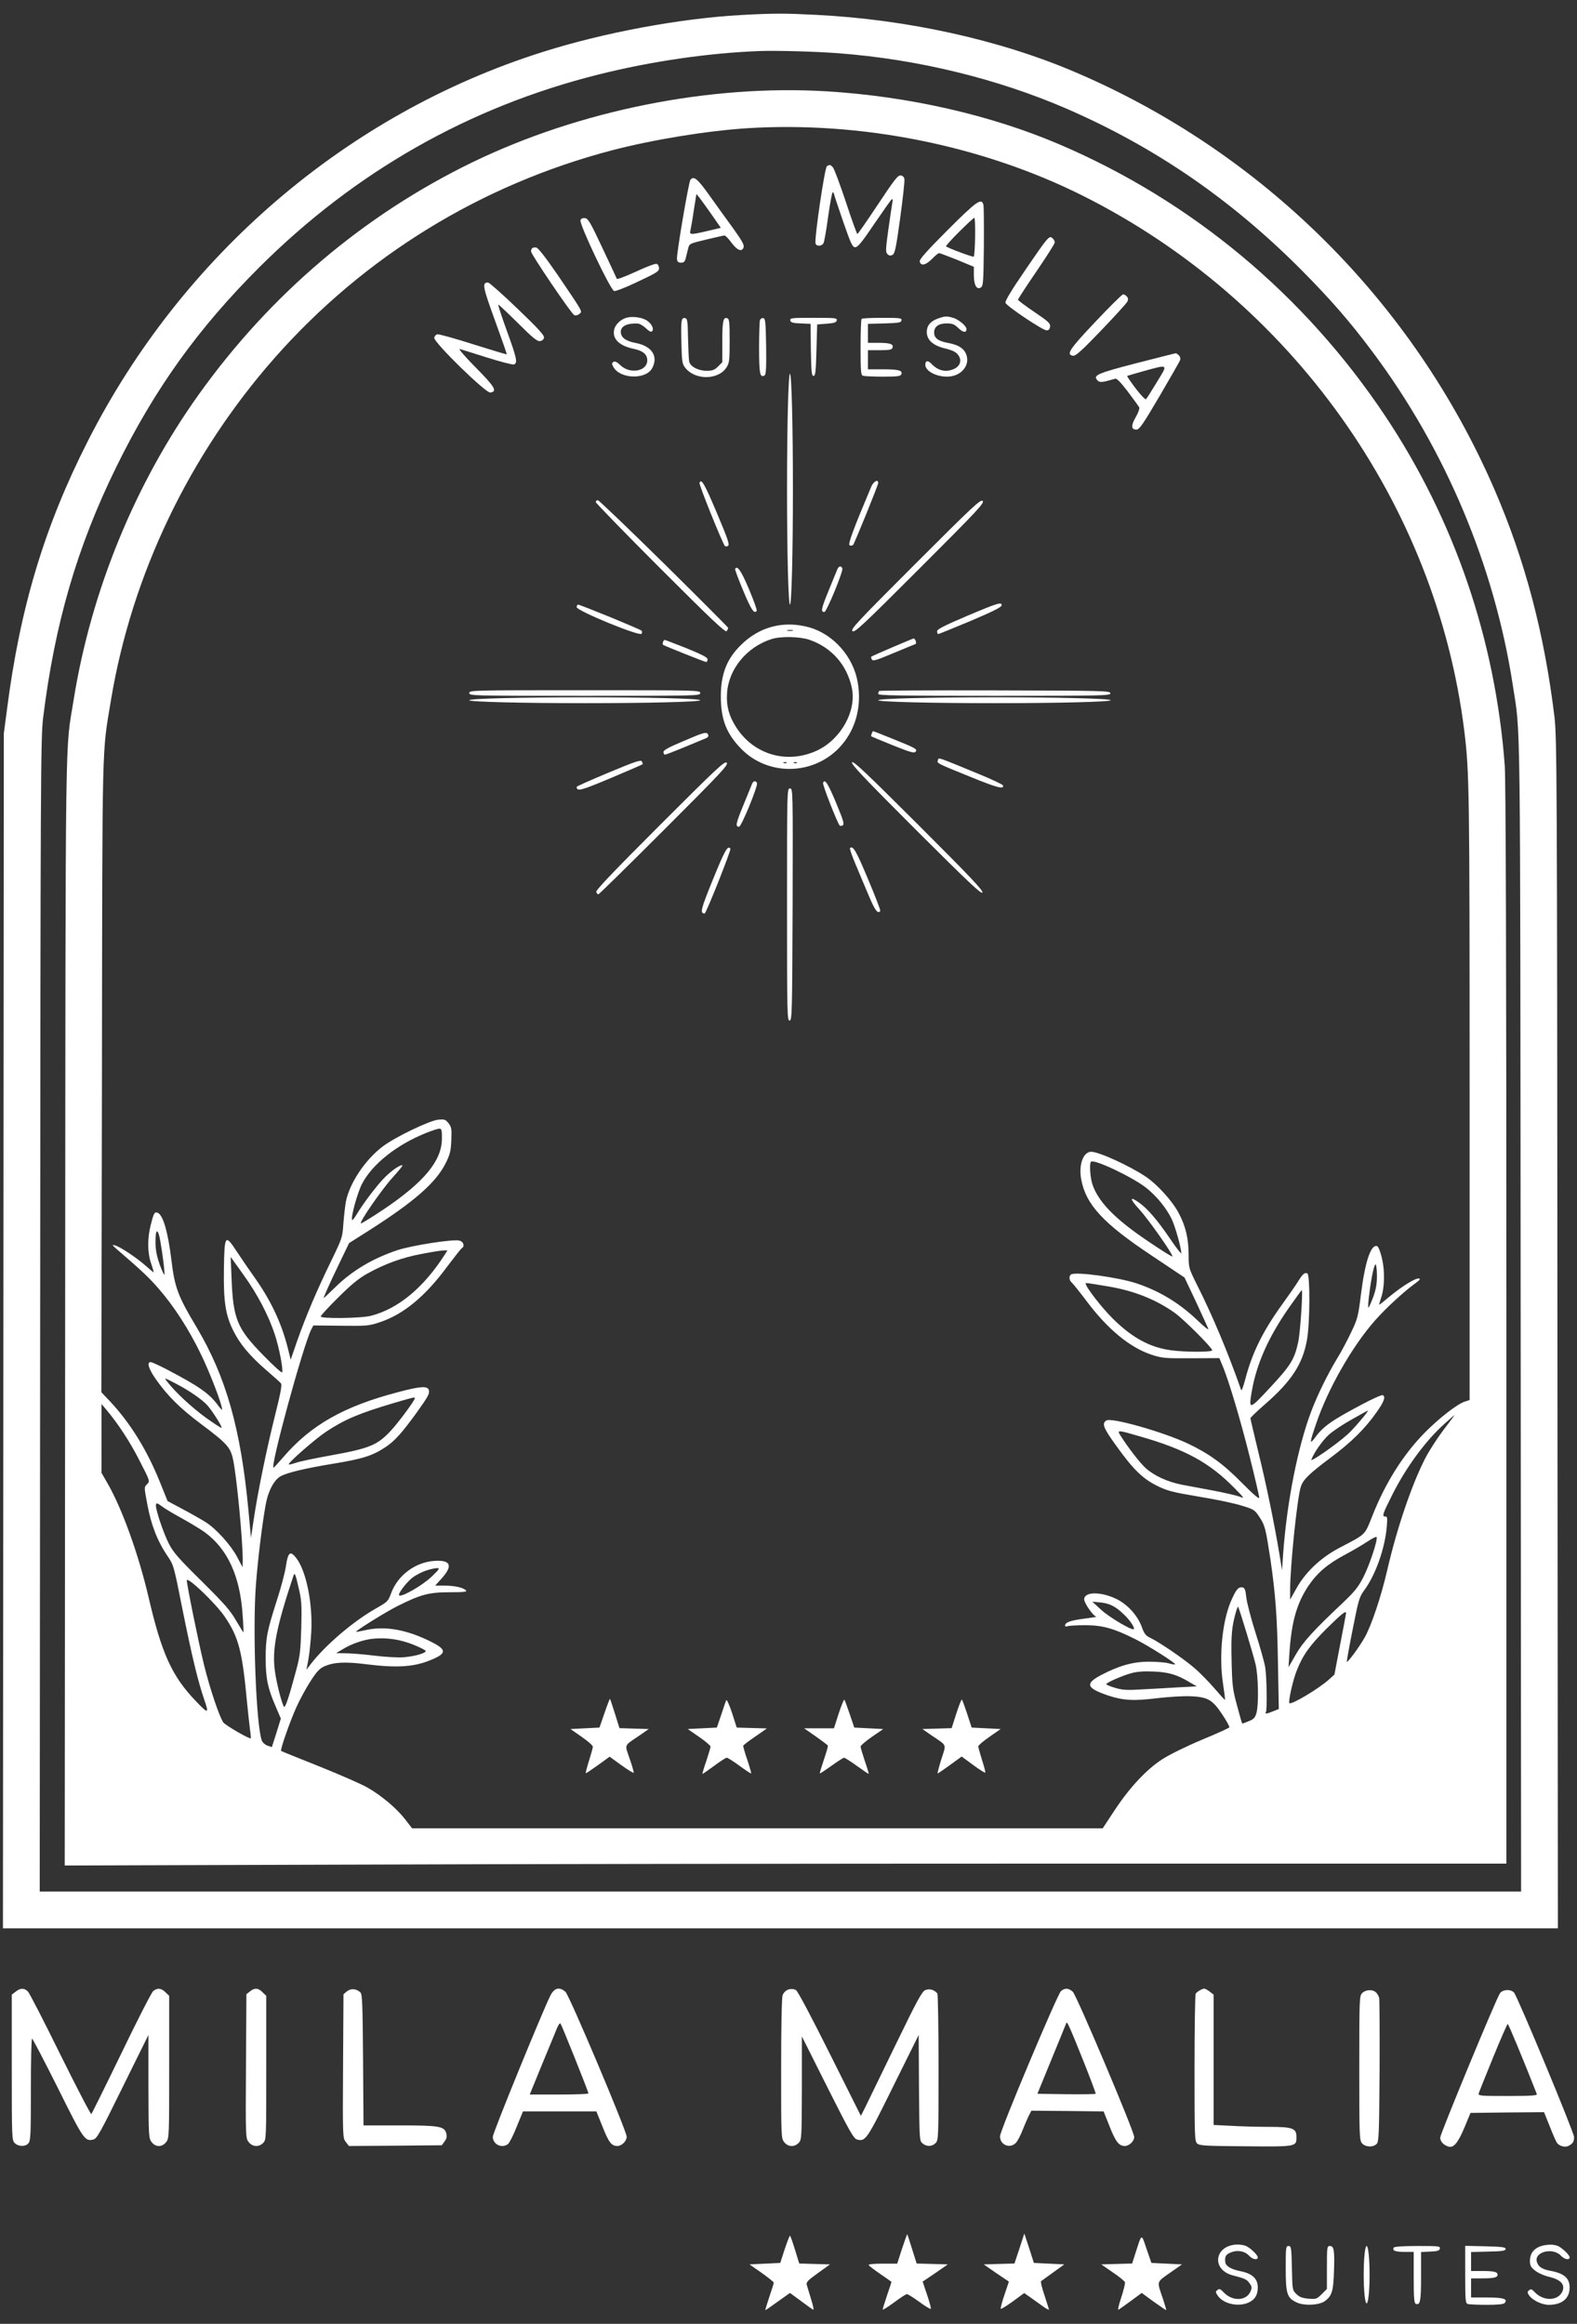 <?xml version="1.0" encoding="UTF-8"?> <svg xmlns="http://www.w3.org/2000/svg" xmlns:xlink="http://www.w3.org/1999/xlink" version="1.1" id="Layer_1" x="0px" y="0px" viewBox="0 0 1072 1580" style="enable-background:new 0 0 1072 1580;" xml:space="preserve"><rect x="0" y="0" width="1072" height="1580" fill="#333333" stroke="none"/> <style type="text/css"> .st0{fill-rule:evenodd;clip-rule:evenodd;fill:#FFFFFF;} </style> <path class="st0" d="M436.1,430.9c0.5-0.7,0.4-1.7,0-2.1c-0.5-0.5-10.1-4.6-21.5-9.3c-11.3-4.6-21-8.4-21.6-8.4c-0.5,0-1,0.8-1,1.7 C392,415.3,434.9,432.9,436.1,430.9z"></path> <path class="st0" d="M480,450.1c0.5,0,1-0.8,1-1.8c0-1.3-3.5-3.1-14.2-7.5c-7.9-3.1-14.6-5.7-14.9-5.7c-1,0-1.9,2.9-1.1,3.4 C452.6,439.5,479.1,450.1,480,450.1z"></path> <path class="st0" d="M451,511.3c0,1,0.5,1.8,1,1.8c0.6,0,6.5-2.3,13.3-5.1c6.7-2.8,13.2-5.5,14.4-6c1.5-0.5,2.1-1.4,1.7-2.4 c-0.9-2.3-2.7-1.8-17.1,4.4C454.5,508.1,451,510.1,451,511.3z"></path> <path class="st0" d="M421.7,248.3c-2.3-2.2-3.6-2.9-4.7-2.2c-1.2,0.7-1.2,1.3-0.1,3.3c4.5,8.4,22.3,8.9,26.5,0.8 c4.2-8-0.3-14.9-11.2-17c-7-1.3-10.2-3.8-10.2-7.6c0-3.9,4.4-6,11.7-5.6c1.2,0.1,3.6,1.5,5.4,3.2c2,2,3.5,2.7,4.1,2.1 c1.5-1.5,0-4.9-3.2-7.2c-3.3-2.3-10.2-3.3-14.4-2c-3.9,1.2-7.4,4.7-8.1,8c-1.4,6.3,3.4,11,13.3,13.1c6.3,1.3,9.2,3.8,9.2,7.8 C440,252.5,428.2,254.6,421.7,248.3z"></path> <path class="st0" d="M499.7,386.8c-0.2,0.4,2.3,7.2,5.6,15c5.4,13,7.5,16,9.1,13.4c0.3-0.4-2.1-7.1-5.3-14.7 C503.8,388,501.2,384.2,499.7,386.8z"></path> <path class="st0" d="M463,178.6c1.9,0,2.6-0.7,3.2-3.3c0.4-1.7,1.2-4.7,1.6-6.4c0.8-3.2,0.9-3.3,12.2-6c6.3-1.5,12-2.8,12.5-2.8 c0.6,0,2.8,2.2,4.8,5c4,5.3,7.1,6.4,8.2,3c0.5-1.6-1.3-4.7-7.1-12.8c-4.3-5.9-11.6-16-16.2-22.5c-8.2-11.5-10.6-13.4-12.9-10.5 c-1.2,1.7-9.6,50.9-9.1,53.9C460.4,178,461.1,178.6,463,178.6z M469.3,156.8c0.3-1.2,1.4-7.3,2.3-13.6l1.8-11.3l2.2,2.7 c1.2,1.5,4.9,6.7,8.3,11.5l6.1,8.8l-8.9,2.1C469.6,159.7,468.6,159.7,469.3,156.8z"></path> <path class="st0" d="M405,341.4c0,0.6,19.8,21,44,45.2c35,35,44.2,43.7,45,42.5c0.5-0.8,1-1.8,1-2.2c0-0.3-19.6-20-43.6-43.7 c-24.1-23.7-44.3-43.1-45-43.1C405.6,340.1,405,340.7,405,341.4z"></path> <path class="st0" d="M319,471.2c0,1.9,1.8,1.9,78.5,1.9c76.8,0,78.5,0,78.5-1.9s-1.7-1.9-78.5-1.9C320.8,469.3,319,469.3,319,471.2z "></path> <path class="st0" d="M417.5,197.9c1,0.2,8.3-2.6,16.1-6.4c12.6-5.9,14.4-7,14.4-9.1c0-1.3-0.7-2.6-1.6-3c-0.9-0.3-7.1,2-14.1,5.3 c-7,3.2-12.8,5.4-13,4.9c-0.2-0.6-4.6-10-9.8-21c-8.1-17.3-9.7-20-11.8-20.3c-1.6-0.2-2.7,0.3-3.1,1.4 C393.6,152.2,415.1,197.5,417.5,197.9z"></path> <path class="st0" d="M580.7,1174.6l-3.1-9.2c-1.7-5-3.3-9.4-3.6-9.7c-0.4-0.3-2.1,4-3.9,9.4l-3.2,10h-10.2h-10.1l7.9,5.5 c4.4,3.1,8.1,5.9,8.3,6.3c0.1,0.4-1.1,4.8-2.8,9.7c-1.6,4.8-2.9,9-2.7,9.2c0.2,0.1,3.7-2.2,7.9-5.2s8-5.5,8.6-5.5 c0.5,0,4.4,2.5,8.6,5.5s7.8,5.5,8.1,5.5c0.2,0-0.9-3.9-2.6-8.7c-1.6-4.8-2.9-9.2-2.9-9.9c0-0.7,3.5-3.7,7.7-6.6l7.7-5.3l-9.9-0.5 L580.7,1174.6z"></path> <path class="st0" d="M537,536.1c-2,0-2,0.6-2,79.1c0,74.7,0.1,79,1.8,78.7c1.6-0.3,1.7-5,2-79.1C539,536.6,539,536.1,537,536.1z"></path> <path class="st0" d="M500.8,1174.6l-3.2-10c-2-6-3.6-9.4-4-8.5c-0.3,0.8-1.9,5.3-3.4,10l-2.9,8.5l-9.9,0.5l-9.9,0.5l7.8,5.4 c4.2,2.9,7.7,5.9,7.7,6.5c0,0.7-1.3,5.1-2.9,9.9c-1.7,4.8-2.8,8.7-2.5,8.7c0.2,0,3.8-2.5,7.9-5.5c4-3,7.9-5.5,8.5-5.5 c0.7,0,4.6,2.5,8.7,5.5c4.2,3.1,7.8,5.4,7.9,5.2c0.2-0.2-1-4.4-2.6-9.2c-1.7-4.9-2.9-9.3-2.8-9.7c0.2-0.4,3.8-3.2,8.2-6.2l7.9-5.5 l-10.3-0.3L500.8,1174.6z"></path> <path class="st0" d="M494,518.6c-1.4-1.3-6.4,3.4-45.4,42.4c-31.8,31.8-43.7,44.3-43.3,45.5c0.4,0.9,1,1.6,1.4,1.6 c0.5,0,20.6-19.8,44.8-44C490.6,525,495.3,520,494,518.6z"></path> <path class="st0" d="M667.8,606.9c0.9-1.1-7.8-10.3-43.2-45.7c-35.5-35.4-44.5-44-45.4-42.9s7.8,10.3,43.2,45.7 C657.9,599.4,666.9,608,667.8,606.9z"></path> <path class="st0" d="M390.3,214.2c0.8,0.5,2.2,0.3,3.3-0.6c1.8-1.3,1.8-1.5,0.1-4.7c-1-1.8-7.5-11.6-14.5-21.8 c-8.6-12.5-13.4-18.6-14.7-18.8c-2.4-0.3-3.5,0.5-3.5,2.7C361,172.9,388.2,213.1,390.3,214.2z"></path> <path class="st0" d="M519.8,255.2c0.9-0.6,1.2-5.5,1-19.7c-0.3-16.5-0.5-18.9-1.9-19.2c-0.9-0.2-1.9,0.4-2.3,1.3 c-0.3,0.9-0.6,9.4-0.6,19C516,254.1,516.6,257.2,519.8,255.2z"></path> <path class="st0" d="M421.1,1175l-3.1-9.9c-1.7-5.5-3.2-10-3.4-10s-1.9,4.4-3.7,9.7l-3.4,9.8l-9.9,0.5l-9.8,0.5l7.6,5.3 c4.2,2.9,7.6,5.9,7.6,6.7c0,0.8-1.2,5.1-2.6,9.5c-1.4,4.5-2.4,8.3-2.2,8.5c0.2,0.2,3.9-2.3,8.2-5.4l8-5.8l8,5.8 c4.5,3.2,8.2,5.5,8.4,5.1c0.1-0.4-1.1-4.8-2.8-9.6c-3.4-10.1-4.2-8.3,6.8-15.8l6.2-4.3l-9.9-0.3L421.1,1175z"></path> <path class="st0" d="M323.3,249.8c-7-7.1-11.9-12.7-10.8-12.5c1.1,0.3,9.5,2.9,18.6,5.8c9.2,2.9,17.4,5,18.3,4.7 c2.6-1,1.9-4.3-4.8-22.7c-3.5-9.6-6.1-17.7-5.9-18c0.2-0.2,6.1,5.4,13.2,12.4c10.3,10.3,13.3,12.7,15.2,12.4 c1.5-0.2,2.5-1.1,2.7-2.4c0.2-1.6-4.2-6.4-18.1-19.7c-10.2-9.8-19.1-17.7-19.9-17.7c-4.3,0-3.8,2.5,5.1,27 c4.3,11.8,7.7,21.6,7.6,21.8c-0.2,0.2-10.4-2.9-22.8-6.8c-12.4-4-23.4-7-24.4-6.8s-1.9,1.2-2.1,2.4c-0.4,3,35,37.7,38.1,37.2 C338.3,266.2,336.4,263,323.3,249.8z"></path> <ellipse class="st0" cx="397.5" cy="476.1" rx="78.5" ry="2"></ellipse> <path class="st0" d="M413.7,525.3c-11.9,5-21.7,9.3-21.7,9.7c0.1,3.3,2.5,2.7,23-5.9c11.8-5,21.6-9.2,21.8-9.5c0.2-0.2,0-1-0.5-1.9 C435.6,516.5,431.9,517.7,413.7,525.3z"></path> <path class="st0" d="M577.6,370.8c0.8,0.3,1.9,0.2,2.3-0.3c1.1-1.3,17.1-40.7,17.1-42.2c0-2.7-3.2-1-4.7,2.5 C579.7,360.7,576.2,370.2,577.6,370.8z"></path> <path class="st0" d="M649,250.6c-5.5,2.8-11.2,1.7-15.8-3.2c-2.4-2.6-4.2-2.3-4.2,0.6c0,4.2,7.2,8.1,14.8,8.1 c9.1,0,15.6-7.2,13.2-14.6c-1.5-4.5-5.3-7-12.4-8.3c-6.9-1.3-9.6-3.3-9.6-7.1c0-4,3-6.2,8.5-6.2c4,0,5.3,0.6,8,3.2 c3.2,3.1,5.5,3.3,5.5,0.6c0-2-5.4-6.6-9.1-7.6c-4.4-1.3-5.5-1.2-10.4,0.5c-5,1.8-7.5,4.8-7.5,9.1c0,5.4,4.1,9.2,12.4,11.2 c5.2,1.3,7.4,2.4,8.9,4.4C653.9,244.7,652.9,248.6,649,250.6z"></path> <path class="st0" d="M633.5,176.1c2.1-2.2,4.3-4,4.9-4c0.5,0,6,2.1,12.3,4.6l11.3,4.7v5.6c0,6.8,1.9,10.2,4.7,8.5 c1.7-1,1.8-3.3,2.1-27.5c0.1-14.5,0-27.4-0.3-28.7c-1.2-5-4.5-2.7-24.4,17.2c-13.8,13.8-19.2,19.9-18.9,21.2 C625.8,181.1,629.3,180.4,633.5,176.1z M652,157.6c5.2-5.2,9.9-9.5,10.3-9.5c1,0,0.6,25.5-0.4,26.4c-0.5,0.5-17.7-5.9-18.8-7 C642.8,167.2,646.8,162.8,652,157.6z"></path> <path class="st0" d="M637,429.3c0,1,0.4,1.8,0.8,1.8c0.4,0,10.2-4,21.7-8.8c14.2-6,21.1-9.4,21.3-10.5c0.6-2.8-2.3-2-23.5,7 C641.4,425.6,637,427.8,637,429.3z"></path> <path class="st0" d="M579.5,429.1c1.5,1.2,6.6-3.6,45.8-42.8c39.3-39.3,44-44.3,42.7-45.7c-1.4-1.3-6.4,3.4-45.8,42.8 C582.8,422.8,578,427.9,579.5,429.1z"></path> <path class="st0" d="M581.5,587.4c2.3,5.6,6.4,15.3,9,21.4c4.2,10.1,6.3,13,7.9,10.5c0.2-0.4-3.5-10.2-8.4-21.7 c-7.9-19-10.2-22.9-12.2-21C577.5,577,579.1,581.8,581.5,587.4z"></path> <path class="st0" d="M583.1,464.2c-2.9-17.5-16.3-32.8-32.8-37.6c-17.5-4.9-34.1-0.6-46.9,12.2c-9.4,9.3-13.4,19.7-13.4,34.6 c0,15.9,3.8,25.5,14.1,36c18,18.1,47.9,17.8,65.9-0.5C581.2,497.5,586,481.2,583.1,464.2z M537,428.3c1.9,0,2.7,0.2,1.8,0.5 c-1,0.2-2.6,0.2-3.5,0C534.3,428.5,535.1,428.3,537,428.3z M534.7,518.7c-0.3,0.3-1.2,0.4-1.9,0.1c-0.8-0.3-0.5-0.6,0.6-0.6 C534.5,518.1,535.1,518.4,534.7,518.7z M541.7,518.7c-0.3,0.3-1.2,0.4-1.9,0.1c-0.8-0.3-0.5-0.6,0.6-0.6 C541.5,518.1,542.1,518.4,541.7,518.7z M555.4,510.3c-20.2,9.4-42.8,3-54.9-15.7c-4.9-7.6-6.8-14.4-6.3-22.8 c0.8-16.6,13.3-31.9,30.3-37.3c6.2-2,19.3-1.7,25.7,0.5c15.1,5.2,25.6,17.1,28.9,32.9C582.3,483.5,571.6,502.7,555.4,510.3z"></path> <path class="st0" d="M729.6,241.9c1.6,0.2,6.2-3.9,19-17.3c9.3-9.7,17.3-18.5,17.8-19.6c0.6-1.2,0.5-2.4-0.4-3.4 c-0.7-0.8-1.8-1.5-2.5-1.5s-9.2,8.4-18.9,18.7C726.6,237.8,724.5,241.2,729.6,241.9z"></path> <path class="st0" d="M622.3,437.9c0.5-0.2,0.5-1.1,0.2-2.1c-0.4-0.9-1-1.7-1.4-1.7c-0.8,0.1-28.3,11.8-28.8,12.4 c-0.3,0.2-0.1,1.1,0.4,1.9c0.7,1.3,3.1,0.5,14.8-4.4C615.2,440.8,621.9,438,622.3,437.9z"></path> <path class="st0" d="M711.4,224.6c1.5,0,2.2-0.7,2.4-2.5c0.3-2.2-1.1-3.5-10.7-10c-6.1-4.1-11.1-7.9-11.1-8.3 c0-0.5,5.6-9.1,12.5-19.2c6.9-10.1,12.5-19,12.5-19.7c0-0.8-0.5-1.9-1.2-2.6c-2.5-2.5-2.7-2.3-18.7,21.1c-9.6,14-14,21.3-13.6,22.5 C684.3,208.2,708.8,224.6,711.4,224.6z"></path> <path class="st0" d="M676.1,473.1c74.7,0,79-0.1,78.7-1.8c-0.3-1.6-4.9-1.7-78.5-1.9c-42.9-0.1-78.4,0.1-78.7,0.4 c-0.3,0.4-0.6,1.2-0.6,2C597,472.9,610.8,473.1,676.1,473.1z"></path> <path class="st0" d="M484.7,597.8c-8.5,20.9-9,23.2-5.7,23.3c1,0,18.1-43.1,17.5-44C494.8,574.4,492.8,577.9,484.7,597.8z"></path> <path class="st0" d="M590,220.2l11.2-0.3c9.8-0.3,11.3-0.5,11.6-2.1c0.3-1.5-0.8-1.7-13.1-1.7c-7.3,0-13.7,0.3-14,0.7 c-0.4,0.3-0.7,9.1-0.7,19.4c0,16.1,0.2,18.8,1.6,19.3c0.9,0.3,6.9,0.6,13.5,0.6c10,0,12.1-0.3,12.6-1.6c1-2.6-1.7-3.4-12.4-3.4H590 v-6.5v-6.5h8c6.5,0,8.2-0.3,8.7-1.6c0.9-2.5-1.6-3.4-9.4-3.4H590v-6.5V220.2z"></path> <path class="st0" d="M572.6,386.5c-0.8-2.1-2.5-1.7-3.5,0.8c-0.5,1.3-3.2,7.9-6,14.7c-4.9,12-5.3,14.1-2.7,14.1 C561.9,416.1,573.3,388.4,572.6,386.5z"></path> <path class="st0" d="M660.5,1174.6l-3-9.2c-1.7-5.1-3.3-9.5-3.6-9.8c-0.4-0.3-2,3.9-3.8,9.4l-3.2,10l-9.9,0.3l-10,0.3l6.2,4.3 c10.9,7.4,10.1,5.5,6.7,16.2c-1.6,5.1-2.7,9.5-2.6,9.7c0.2,0.1,3.9-2.4,8.3-5.6l8.1-5.9l7.9,5.8c4.3,3.2,8,5.5,8.2,5.1 c0.1-0.5-0.9-4.4-2.3-8.7c-1.3-4.3-2.5-8.4-2.5-9.1s3.4-3.6,7.6-6.5l7.6-5.3l-9.8-0.5L660.5,1174.6z"></path> <path class="st0" d="M559.8,165.3c0.5-0.9,2-9.2,3.2-18.4c1.3-9.2,2.7-16.5,3.1-16.2c0.5,0.3,0.9,0.9,0.9,1.4s2.8,8.7,6.1,18.4 c5.4,15.6,6.4,17.6,8.3,17.6c1.7,0,4.6-3.5,13-16c6-8.8,11.3-16.3,11.8-16.6c0.6-0.4,0.8,0.4,0.4,2.2c-0.3,1.6-1.5,9.8-2.7,18.2 c-1.9,13.7-2,15.5-0.6,16.9c1.1,1.1,2,1.2,3.4,0.5c1.6-0.9,2.4-4.5,5.2-24.9c1.8-13.2,3.1-25,2.9-26.4c-0.2-1.6-1-2.5-2.5-2.7 c-1.9-0.3-4.2,2.7-15.5,19.7c-7.3,11-13.6,20.1-14,20.1c-0.3,0-3.9-9.8-7.8-21.8c-4-11.9-7.9-22.5-8.8-23.5c-1.7-1.9-2.1-2-4.1-0.8 c-1.5,1-8.7,50-7.7,52.6C555.1,167.7,558.7,167.5,559.8,165.3z"></path> <path class="st0" d="M544.2,219.9l6.8,0.3l0.2,17.7c0.3,14.9,0.5,17.7,1.8,17.7s1.6-2.8,2-17.5l0.5-17.5l6.5-0.5 c5.1-0.4,6.6-0.9,6.8-2.3c0.3-1.6-1-1.7-15.8-1.7s-16.1,0.1-15.8,1.7C537.5,219.3,538.8,219.7,544.2,219.9z"></path> <path class="st0" d="M559.5,532.3c-0.5,1.3,9.7,27.2,11.3,29c0.4,0.4,1.4,0.3,2.1-0.2c1.2-0.7,0.3-3.5-4.5-15.1 C562.7,532.3,560.6,529.3,559.5,532.3z"></path> <path class="st0" d="M511.3,532.8c-0.4,1-3.1,7.6-6,14.7c-5.1,12.5-5.6,14.6-2.9,14.6c1.6,0,12.9-27.7,12.2-29.6 C513.9,530.6,512.1,530.8,511.3,532.8z"></path> <ellipse class="st0" cx="537" cy="332.6" rx="2" ry="78.5"></ellipse> <path class="st0" d="M494.9,371.1c1.2-0.7-0.2-4.8-7.5-22.1c-8.4-19.9-10.7-24-11.9-20.7c-0.5,1.2,15.7,41.3,17.3,43 C493.2,371.7,494.2,371.6,494.9,371.1z"></path> <path class="st0" d="M494,249.6c1.8-2.9,2-4.9,2-17.9c0-12.5-0.2-14.8-1.6-15.3c-2.8-1-3.4,1.8-3.4,16v13.9l-2.9,2.9 c-2.4,2.4-3.8,2.9-7.8,2.9c-5.6,0-11-2.8-11.8-6.2c-0.3-1.3-0.6-8.4-0.8-15.8c-0.2-11.9-0.4-13.5-2-13.8c-2.6-0.5-2.9,1.4-2.5,16.7 c0.3,12.3,0.5,14.3,2.4,16.8C472.3,258.7,488.4,258.6,494,249.6z"></path> <path class="st0" d="M592.2,500.6c0.2,0.2,6.7,2.9,14.6,6.1c10.9,4.4,14.5,5.5,15.4,4.6c1.8-1.8,0.6-2.5-14.5-8.6 c-7.6-3.1-14-5.6-14.2-5.6C593.1,497.1,591.9,500.3,592.2,500.6z"></path> <path class="st0" d="M881.5,1565.5c5.1,2.4,15.3,1.9,19.2-1c4.7-3.5,5.7-6.8,6.1-20.2c0.5-14.2,0-17.2-2.8-17.2c-1.9,0-2,0.7-2,14.6 v14.6l-3.5,3.5c-3.4,3.4-3.8,3.5-9.1,3.1c-4.3-0.4-6.1-1.1-8.2-3.2c-2.7-2.6-2.7-2.9-3-17.6c-0.3-14-0.5-15-2.3-15 s-1.9,0.9-1.9,15.2C874,1559.7,874.9,1562.4,881.5,1565.5z"></path> <path class="st0" d="M795.2,1545.4l8.3-5.8l-10.4-0.5l-10.4-0.5l-3.3-9.5c-3.6-10.7-3.1-10.9-7.5,2.7l-2.3,7.2l-10.5,0.3l-10.5,0.3 l7.8,5.4c4.3,2.9,8,5.9,8.3,6.7c0.3,0.7-0.9,5.4-2.5,10.4c-1.7,5-2.5,8.7-1.9,8.3c0.7-0.3,4.5-3.1,8.5-6l7.3-5.4l8.2,6 c4.5,3.2,8.3,5.8,8.4,5.7c0.2-0.2-0.8-3.4-2-7.2C786.3,1550.6,785.9,1552,795.2,1545.4z"></path> <path class="st0" d="M881.3,1453c0-5.9-2.5-6.9-18.3-6.9c-7.5,0-19.2-0.3-25.8-0.7l-12.2-0.6v-44.3v-44.3l-2.6-2 c-1.5-1.2-3.2-2.1-3.8-2.1c-1.5,0.1-4.9,2.1-5.8,3.4c-0.4,0.6-0.8,23.4-0.8,50.7c0,46.6,0.1,49.7,1.8,51.2c1.6,1.5,5.8,1.7,33,1.9 C881.4,1459.6,881.3,1459.6,881.3,1453z"></path> <path class="st0" d="M716,1545l7.5-5.4l-10.3-0.5l-10.4-0.5l-3.2-10l-3.3-10l-3.3,10.2l-3.4,10.2l-10.5,0.3l-10.4,0.3l8.5,5.9 l8.6,5.8l-3,9c-1.7,4.9-2.8,9.2-2.5,9.5s4-2,8.3-5.1l7.6-5.6l3.2,2.2c1.7,1.2,5.5,3.9,8.4,6c2.8,2.1,5.2,3.5,5.2,3 c0-0.4-1.4-4.8-3-9.7c-1.7-4.9-2.7-9.2-2.3-9.6C708.2,1550.7,711.9,1547.9,716,1545z"></path> <path class="st0" d="M1070,1453c0-3.1-38.4-95.5-40.8-98.2c-2.2-2.5-7.8-2.2-9.6,0.5c-2.8,4.2-40.6,95.7-40.6,98.1 c0,2.6,2.3,5.1,5.6,6.1c3.5,1.1,6.5-2.5,10.9-13l4.1-9.9l25-0.3l25-0.2l3.9,9.7c2.1,5.4,4.3,10.4,4.9,11.2c1.8,2.3,5.5,3.2,7.9,2 C1069.2,1457.4,1070,1456.2,1070,1453z M1025,1425.1c-18.9,0-20.2-0.1-19.8-1.8c0.3-1,4.7-12,9.8-24.5s9.6-22.7,9.9-22.7 c0.5,0,10.5,24,19.8,47.7C1045.1,1424.8,1040.8,1425.1,1025,1425.1z"></path> <path class="st0" d="M664.5,525.9c-28.7-11.8-26.2-10.9-26.9-9.1c-0.9,2.1-1.2,2,21.8,11.3c18.3,7.5,23.4,8.8,22.4,5.9 C681.6,533.4,673.8,529.7,664.5,525.9z"></path> <path class="st0" d="M836.6,1531.5c4.5-1.9,9.5-1,12.5,2.2c2.4,2.6,5.9,3.2,5.9,1.1c0-1.5-4.5-5.9-7.7-7.6c-1.2-0.6-3.9-1.1-6-1.1 c-15.7,0.2-18.3,17.1-3.2,21c8.1,2.1,9.3,2.6,11.2,5.2c1.7,2.3,1.8,3.1,0.8,5.6c-2.8,6.7-12.5,7-18.4,0.6c-2.2-2.3-2.8-2.5-4.1-1.5 c-1.4,1.1-1.4,1.5,0.1,3.7c3.6,5.6,13.6,8,20.7,5c4.5-1.9,6.6-5.2,6.6-10.4c0-6-3.7-9.5-11.9-11.1c-6.1-1.2-9.9-3.4-10.2-6.1 C832.5,1534.2,833.2,1532.9,836.6,1531.5z"></path> <path class="st0" d="M1058.7,906.9c-0.2-381.6-0.4-405.1-2-419.3c-6.9-57-20-106.7-40.9-155C960.7,205.4,858.4,103.5,731,49.1 c-51.4-22-114.3-35.9-176.4-39C533.2,9,526.3,9,504,10.2c-41.5,2.3-93.5,11.9-135.6,25.3c-132.5,42-244.7,138.1-308.8,264.6 C30.3,357.8,13.7,412.8,4.8,482l-2.2,16.6L2.3,904.9L2,1311.1h528.5H1059L1058.7,906.9z M530.5,1286.1H27l0.3-391.8 c0.2-366.8,0.4-392.6,2-406.1c7.9-64.1,23.1-116.4,49.7-170.6c26-53,55.6-94.3,97.4-136c65.1-64.9,142.5-108.9,230.3-130.9 c35.8-9,75-14.7,109.8-16c11.4-0.4,37.7,0.3,53.5,1.5c53.9,4.1,108,17.3,155.5,37.9C785,100,836.4,135.3,883.6,182.5 c20.7,20.8,34.2,36.3,49.6,57c49.5,66.3,82.8,145.6,95.2,226.6c5.3,34.7,5,5.1,5.3,428.7l0.3,391.3L530.5,1286.1L530.5,1286.1z"></path> <ellipse class="st0" cx="929" cy="1546.6" rx="2" ry="19.5"></ellipse> <path class="st0" d="M941.8,283.1c-55.1-82.7-131.7-146.5-221.8-185c-46.6-19.9-102.3-32.6-158-36c-79.4-4.8-168,12.9-241,48.3 c-73.7,35.8-137.3,89.8-185.8,157.7C91.9,328.6,62,401.6,50.1,475.6c-5.9,37-5.5,3.6-5.8,415.9L44,1268.4l189.1-0.6 c104.1-0.4,324.6-0.7,490.1-0.7H1024V900.8c0-245.3-0.4-370.8-1.1-380.2C1016.5,434.9,988.7,353.6,941.8,283.1z M133.4,1156.9 c-16.5-17.1-23.5-32.5-32.5-71.3c-6.8-29-18-60.2-28-77.4l-3.9-6.8V978v-23.4l3.3,3.9c8.2,9.8,16.3,22.2,22.7,34.9 c7,13.6,7,13.7,5,15.7c-2.1,2.1-2.1,1.9,0.2,14c2.5,13.6,6.8,24.8,13.7,34.9c4.1,6,4.3,6.6,10.1,36c6.5,32.3,10.5,48.9,14.9,61.8 C142.2,1165.3,141.6,1165.5,133.4,1156.9z M106,1023.8c0-2.3,0.7-2.1,4.5,0.7c1.8,1.4,7.9,5,13.6,8.1c5.7,3.2,12.5,7.3,15.1,9.2 c15.4,11.3,23.9,29.6,25.7,55.8c0.5,6.6,0.7,12.1,0.6,12.3c-0.1,0.1-2.3-3.5-5-8c-3.9-6.9-7.9-11.4-23.4-26.8 c-15.8-15.6-19.3-19.6-22.3-25.5C111.3,1042.8,106,1027.2,106,1023.8z M170.5,1181.9c-0.7,0.8-17.1-8.7-18.7-10.8 c-2.6-3.6-9.2-23.1-13.2-39.5c-3.5-14.2-11.6-54-11.6-57c0-3.2,19.4,15.3,25.7,24.5c9.6,14.1,12,23.5,15.3,59 c0.6,6.3,1.5,14.2,1.9,17.5C170.4,1178.9,170.6,1181.7,170.5,1181.9z M854.1,1164.7c-0.9,3.2-1.8,4.2-5.3,5.6 c-2.3,1-4.3,1.7-4.4,1.5c-0.2-0.2-1.8-5.7-3.5-12.2c-3-11-3.3-13.6-3.7-30.5c-0.4-17.9,0.1-22.9,3-33.3c0.6-2,1.3-3.6,1.4-3.4 c0.7,0.7,10.4,32.7,11.9,39.2C855.4,1139.6,855.7,1158.8,854.1,1164.7z M911,1118.1l-3.9,20.5l-3.8,3.4c-7,6.3-25.5,17.3-26.8,16 c-0.9-1,2.4-15.8,5-22.2c4.2-10.6,8.9-17.1,20.3-28.5c10.5-10.3,13.2-12.5,13.2-10.4C915,1097.3,913.2,1106.9,911,1118.1z M875.9,1133.6l0.6-9.5c1.4-21.4,5-33.9,12.9-45.8c6.1-9,13.1-15,25.4-21.5c4.9-2.6,11.5-6.5,14.8-8.7c3.2-2.2,6.1-3.5,6.2-3 c0.8,2.2-5.1,19.7-9.1,27.4c-3.4,6.6-6,9.8-13.7,17.1c-20.7,19.5-27.4,27-32.3,35.6L875.9,1133.6z M981.2,972.3 c-4.3,5.7-9.9,14.4-12.4,19.3c-9.1,17.7-19.3,47.7-25.8,76c-4.2,18.1-10.7,37.5-15.3,45.7c-3.6,6.4-11.6,17.3-12.2,16.6 c-0.1-0.2,1.6-10.1,4-22c4-20.3,4.5-22,7.9-26.7c7.7-10.4,14.1-28.6,15.3-43.3c0.5-6,0.4-6.8-1.1-6.8c-2.3,0-1.7-1.8,4.7-14.5 c9.2-18.5,22.7-37,35.6-48.5c3.6-3.3,6.7-6,6.8-6C988.9,962.1,985.5,966.7,981.2,972.3z M999,951.9l-3.6,1.2 c-5,1.7-17.5,11.4-27.1,21.2c-14.4,14.7-26.4,33.7-35.2,55.8c-5.6,14.1-4.1,12.6-22.6,22.3c-12.6,6.6-23.2,16.6-29.3,27.7l-4.2,7.5 v-6.7c0-15.7,4.7-61.8,7.2-69.8c1.5-5,5.5-8.9,20.3-20c14.1-10.5,23.5-19.8,31.4-31.1c5-7.1,6.1-10.2,4.1-11.4 c-0.6-0.4-6.8,2.4-13.8,6.1c-21,11.1-26.6,15-32.3,22.8c-3.8,5.1-3.7,3.5,0.7-9.3c8-23.8,24.6-52.9,40.2-70.5 c7.2-8.2,19.5-19.5,27.1-25c3.1-2.2,3.9-3.2,2.7-3.4c-2.3-0.5-11.3,5.1-19.7,12c-3.8,3.2-7.1,5.8-7.3,5.8s0.3-1.9,1.1-4.3 c2.5-7,2.8-17.9,0.8-26.9c-1.1-4.8-2.5-8.2-3.3-8.6c-4.3-1.6-8.3,10.6-11.1,33c-1.8,14.7-2.3,16.5-6.5,25.3 c-2.5,5.3-6.7,13.3-9.5,17.8c-6.6,10.9-13.5,25-17.6,35.8c-9.3,24.4-16.8,62.4-19.3,97.9l-0.7,10.5l-1.8-11 c-3.6-21.5-8.9-47.3-14.3-69.2c-2.9-12.2-5.4-22.6-5.4-23.1s4.5-4.8,10-9.6c18.1-15.8,25.6-27.4,28.5-44c2-11.7,2.1-44.1,0.2-44.9 c-1.9-0.7-3,0.2-6.2,5.3c-1.5,2.5-6.6,9.8-11.3,16.3c-13.1,18.3-20.1,32.7-24.8,50.7c-1.2,4.7-2.4,7.8-2.7,7 c-8.9-25.4-19.3-50.3-30.2-71.9c-5.4-10.9-5.5-11.2-5.5-19.8c0-11.1-2-19.7-6.7-28.5c-4.2-8.1-14.4-19.4-22.2-24.7 c-10.7-7.3-32.1-17.1-37.3-17.1c-5.5,0-8.7,9-6.8,18.9c3.2,17.1,15.1,29.9,47.9,51.7l22.3,14.9l7.8,16.5c4.2,9.1,8,17.4,8.4,18.4 c0.3,1.1-2.9-1.5-7.2-5.6c-12.4-11.9-25.8-20-41.5-25.3c-12.4-4.1-41.3-8.1-44.6-6.1c-1.6,1-1.4,4.1,0.6,5.7 c0.9,0.8,5.3,6.3,9.9,12.4c14.4,19.2,29.5,31.7,44.5,36.6c6.8,2.2,8.8,2.4,26.6,2.3l19.2-0.1l1.9,4.6c4.3,9.9,12.5,37.6,18.7,62.4 c3.6,14.3,6.5,26.9,6.5,27.9c0,1.2-4-2.2-11.7-10c-12.9-13.1-22.5-20-36.8-26.8c-16.5-7.8-51.9-17.9-55.4-15.7 c-3.2,2-2.2,4.9,6.4,16.8c11.8,16.5,18.2,22.7,28,27.6c7.1,3.5,10.3,4.3,28.5,7.4c11.3,1.8,24.4,4.6,29.1,6.1 c8.4,2.6,8.8,2.8,12.2,8c3.6,5.5,4.1,7.6,7.3,28.5c3.4,23.3,4.6,38.7,5.1,69.6l0.6,32.2l-3.8,1.5c-4.3,1.8-5.9,2-5,0.7 c1-1.7,0.6-24.8-0.5-31c-0.6-3.3-3.5-13.7-6.6-23.3c-3-9.5-5.8-20.2-6.2-23.8c-0.5-5.1-1.1-6.5-2.5-6.8c-2.6-0.5-4.2,1.1-7.1,7.5 c-6.6,13.8-9.2,38.5-6.2,58.2c0.9,5.7,1.5,10.6,1.3,10.7c-0.2,0.2-3.3-3.3-7.1-7.7c-3.7-4.3-9.9-10.7-13.9-14.1 c-7.4-6.3-23.5-17.3-29.9-20.4c-3-1.4-4-2.7-5.7-7.5c-2.9-7.8-9.9-15.4-17.5-19c-10.6-5-21.6-4.8-21.6,0.4c0,2.6,6.3,11.6,8.3,11.8 c0.7,0.1-3.2,0.7-8.6,1.4c-9.2,1.2-12.7,2.5-12.7,4.7c0,0.6,0.8,0.7,1.7,0.4c1-0.4,6.4-0.7,12-0.7c11.9,0,19.5,2.2,34.1,9.5 c9.1,4.6,27.7,16.4,27,17.1c-0.2,0.3-2.2-0.1-4.4-0.7c-2.1-0.6-8.2-1.1-13.4-1.1c-10.8,0-20.3,2.7-32.5,9.1 c-11,5.8-10.1,8.8,4.5,13.8c10.4,3.5,17.7,3.9,33.8,1.9c7.7-0.9,17.8-1.5,22.4-1.3c11.8,0.5,15,2.3,21.6,12.3 c2.9,4.3,5.1,8.3,4.9,8.8c-0.1,0.5-8.6,4.3-18.7,8.5c-10.5,4.4-22.1,10.1-26.7,13.1c-10.8,6.9-22.3,19.2-32.6,34.8l-8.1,12.3H514.8 H280.1l-4.6-6c-5.8-7.5-16.2-16.3-25.7-21.7c-4-2.3-18.8-8.8-32.8-14.4s-25.7-10.3-25.9-10.5c-0.8-0.7,6-20,10.3-29.6 c2.3-5.1,6.6-13.1,9.6-17.7c4.3-6.7,6.2-8.7,9.4-10.2c6.7-2.9,14.2-3.3,29-1.4c20.1,2.5,31.7,1.8,42.6-2.6c12.6-5,12.2-7.6-2-14.2 c-15.7-7.3-29.5-9.3-42.2-6.3c-3.2,0.7-5.8,1.2-5.8,1c0-0.9,20.7-13.8,28.6-17.7c15.4-7.7,21.1-9.2,35.1-9.2 c9.5,0,11.9-0.3,11.1-1.2c-1.6-1.9-7.7-3.3-14.6-3.3h-6.4l4.6-5.1c7.7-8.6,5.9-12.5-5.3-11.7c-12.9,0.9-24.8,9.9-29.2,21.9 c-2.1,5.6-2.4,5.9-10.3,10.4c-15.3,8.6-34.8,25.2-44.8,38.4l-2.5,3.3l1.3-6.8c0.7-3.8,1.6-12.3,2-18.9c1-19.5-3.4-41.3-10.1-50.1 c-4.1-5.4-5.7-4.3-7.1,5.1c-0.6,4.4-3.4,15-6.2,23.5c-6.7,21-7.6,25.5-7.6,39.5c0,13.5,1.4,20.3,6.9,32.9l3.4,8l-3,9.7l-3.1,9.7 l-3-1c-1.6-0.6-3.3-2.1-3.8-3.4c-3.9-10.1-6.4-76-4-106.4c1.3-17,4.2-40.8,6.6-54c1.7-9.5,5.8-17.1,10.4-19.5 c4.8-2.5,16.8-5.3,35.5-8.4c20.1-3.3,26.7-5.4,35.6-11.3c6.3-4.2,11.2-9.7,21.4-23.8c7.7-10.8,8.7-12.7,8-15 c-0.9-2.9-5.8-2.6-21.1,1.5c-36.7,9.6-59,22.3-77.7,44c-3.3,3.8-6.3,7.1-6.7,7.3c-2.9,1.1,20.1-83.2,25.6-94l1.4-2.7l18.8,0.2 c17.9,0.2,19,0.1,26.7-2.5c16-5.4,30.7-17.6,45.7-38c4.8-6.3,9.1-11.9,9.7-12.2c2.2-1.4,1.2-4.5-1.6-5.2c-4.3-1.1-32.6,3.3-42.4,6.6 c-16.9,5.7-30.8,14-42.5,25.6c-4.1,4-7.4,7.1-7.4,6.9c0-0.8,4.6-11.1,10.7-23.7l6.6-13.7l13.1-8.3c31.3-19.9,46.1-32.9,52.7-46.3 c2.9-5.9,3.4-8.2,3.7-15.5c0.3-7.6,0.1-8.8-1.9-11.4c-2-2.5-2.7-2.8-7-2.4c-5.9,0.6-28.9,11.6-37.6,18.1c-12,9-22.7,25-25.2,37.7 c-0.5,3-1.3,9.8-1.7,15c-0.6,9.3-0.8,9.8-8.4,25.5c-9.4,19.2-17.2,37.6-23.1,54.4l-4.3,12.5l-2.1-8.5c-4.3-16.7-11.4-31.8-22.3-47.2 c-3.6-5.1-9-12.9-12-17.5c-8.2-12.5-8.6-11.9-9,11.3c-0.3,22.3,1,31.3,6.3,42c4.4,9,11.1,17.1,22.4,26.9c5,4.3,9.6,8.4,10.1,9.1 c0.8,1-0.3,6.8-4,21.6c-5.7,22.7-12,53.4-14.6,71.4l-1.8,12l-1.7-18.5c-5.2-55.6-15.2-91-35.4-124.9c-12.6-21-14.8-27-17-45.6 c-2.3-18.9-5.7-30.6-9.3-32c-2.2-0.8-2.7,0.1-4.8,8.5c-2.3,9.3-2.2,18.8,0.4,26.2c1.1,3.2,1.8,5.8,1.6,5.8c-0.2,0-2.6-2.1-5.5-4.6 c-6.2-5.5-17.5-13-20.9-13.8c-2.1-0.6-1.7,0,1.9,3.1c16.1,13.9,21,18.4,27.6,26c10.6,12.1,20.6,27.5,29,44.8 c6.2,12.7,14.5,34.3,14.5,37.8c0,0.5-1.3-0.8-2.8-2.9c-6-8.1-12.7-12.8-34.6-24.3c-5.4-2.8-10.4-5.1-11.2-5.1 c-2.8,0-1.3,4.8,3.5,11.6c8,11.4,16.6,19.9,30.5,30.3c18.1,13.6,20.3,16,22.1,24.7c2.5,12.1,6.5,54.5,6.5,67.9l-0.1,5l-3.7-7 c-4.3-8.1-14.1-19-21.3-23.6c-2.7-1.7-9.7-5.7-15.5-8.8l-10.5-5.6l-5.3-13.2c-8.8-21.7-20.1-40-34-54.8l-5.7-6l0.4-214.5 c0.3-235.4-0.1-218.2,6.2-256.5c14.2-85.1,53.3-166.6,111.4-232.5c60.8-68.8,139.9-117.5,229.1-140.9c27.5-7.2,64.2-13.2,91.6-15 c77.7-4.9,160,11.6,228.5,45.9c141.6,71,240.2,209.4,259.3,364c3.4,27.9,3.6,38.9,3.6,247.1L999,951.9L999,951.9z M891.4,992.5 c1.8-4.9,7.6-13.1,12-17.1c2.7-2.4,9.7-7.1,15.5-10.3c5.8-3.3,10.7-6,10.9-6c1,0-10,12.9-13.8,16.2 C908.2,982.3,890.7,994.4,891.4,992.5z M932.6,867.9c0.9-4.9,2-8.5,2.5-8.2s0.9,3.9,0.9,7.9c0,5.5-0.7,9.2-2.5,14.2 c-1.4,3.7-2.8,6.9-3.2,7.2C929.5,889.8,930.7,878.4,932.6,867.9z M851,945.6c3.2-18.3,11.3-36.5,25-56.2c4.7-6.7,8.7-12.2,8.9-12.2 c0.9-0.2-1,28.9-2.4,35.2c-2.5,11.8-5.2,16.1-19.1,31C849,958.9,848.7,958.9,851,945.6z M774.5,822.3c6.2,6.8,22.5,29.9,22.5,32 c0,0.5-7.4-4.1-16.5-10.3c-22.8-15.3-34.4-27.3-38.1-39.4c-1.4-4.8-1.9-13.6-0.8-14.7c2-2.1,28.9,10.7,37.9,18 c6.9,5.6,13.2,13.3,16.9,20.8c2.3,4.6,6.6,19.7,6.6,23.4c0,0.7-3.4-3.6-7.5-9.7c-8.5-12.5-15.1-20.3-20.9-24.5 C767.7,812.9,767.7,814.9,774.5,822.3z M824,918.1c0,1.3-18.1,1.3-27.8,0c-14.4-1.9-26.6-8.5-39.7-21.5C749,889.2,738,875,738,872.7 c0-0.6,0.4-0.5,15.5,2c17.3,2.9,32.2,8.8,45,17.9C804.6,896.9,824,916.3,824,918.1z M842.9,1017.7c-1.9-0.8-9.8-2.6-17.5-4.1 c-7.6-1.4-17.5-3.3-21.9-4.1c-9.6-1.9-18.6-5.9-24.6-11.2c-3.8-3.4-11.9-13.8-17.4-22.5c-2.3-3.6-1.7-3.6,13.3,0.8 c30.8,8.8,47.3,17.8,64.2,35C845.8,1018.5,846.2,1019.1,842.9,1017.7z M813.5,1146.6l-11.5,0.6c-6.3,0.4-17.5,1-24.8,1.4 c-11.4,0.7-14.1,0.5-19.2-1c-3.3-1-6-2.1-6-2.5c0-1,10.6-5.7,17.1-7.5c3.7-1,8.4-1.4,14.9-1.1c10.2,0.4,16.2,2.1,24.7,7.3 L813.5,1146.6z M770.7,1107.7c-1.1,1.1-16.9-8.2-22.2-13.2l-6-5.5l5.2,0.5c6.5,0.6,10.6,2.7,16.1,8 C768,1101.4,771.6,1106.8,770.7,1107.7z M186.9,1136.4c-2.1-14.7,0.8-29.6,12.6-65.1c0.8-2.4,1.4-1.1,3.5,8.3 c2,8.3,2.2,11.4,1.8,27.2c-0.5,15.9-0.8,19-3.6,29.3c-4.7,17.7-7.3,25.3-8.1,24.4C191.7,1158.9,188,1144.5,186.9,1136.4z M228.5,1124l4-2.4c6.1-3.8,14.3-6.7,21-7.4c9.3-0.9,18.5,0.4,27.6,4.1c4.5,1.8,8.2,3.7,8.3,4.2c0.2,1.5-7.5,3.7-14.9,4.3 c-4,0.3-12.7-0.2-20-1.1c-7.2-0.9-16-1.6-19.5-1.6L228.5,1124z M280.2,1072.8c2-1.6,6.1-3.8,9-4.8s6.4-1.8,7.8-1.8 c2.2,0,1.8,0.6-3.9,6.1c-6.2,5.8-20.3,13.9-21.8,12.4C270.3,1083.8,276,1076.2,280.2,1072.8z M221.6,973.5 c12.5-8.3,22.3-12.5,45.9-19.5c13.9-4.1,14.5-4.2,14.5-3.3c0,1.4-11,16.3-15.9,21.6c-9.5,10.3-14.4,12.4-41.5,17.3 c-10.6,1.9-21.1,4.1-23.5,5c-2.4,0.8-4.6,1.3-4.8,1.1C195.4,994.9,214.1,978.5,221.6,973.5z M178.9,921.4 c-17.8-18.2-20.4-24.5-21.5-52.3l-0.6-14.5l8.6,12c9.8,13.6,17.2,27.9,21.5,41c2.9,9,5.7,23.3,4.9,25.5 C191.6,933.7,185.8,928.5,178.9,921.4z M218,895.1c0-0.6,5.3-6.4,11.8-12.8c8.6-8.6,13.8-12.9,19.6-16.2c12-6.7,23.7-11,37-13.5 c6.7-1.3,13.4-2.4,15-2.4l2.8-0.1l-1.7,2.7c-14.4,22.6-31.7,37-50.2,41.8C245.5,896.4,218,896.7,218,895.1z M273.6,792.4 c-0.9-0.9-6.7,2.9-11.4,7.5c-5.4,5.2-15.1,18-19.7,25.7c-1.6,2.7-3,4.4-3.2,3.8c-0.8-2.3,3.8-18.8,6.9-24.7 c7-13.2,23.2-26.2,43.2-34.3c4.5-1.8,8.8-3.2,9.6-3c1.2,0.2,1.5,1.7,1.4,6.9c-0.1,14.9-12,29.3-39.2,47.7 c-8.4,5.6-15.6,10.1-15.9,9.8c-1-1.1,14.4-23.3,21.6-31.2C270.8,796.3,273.8,792.6,273.6,792.4z M111.7,866.7 c-0.2,0.3-1.6-2.8-3.1-6.8c-2.5-7.2-3.2-11.6-2.8-19.1c0.3-5.7,1.9-4.4,3.1,2.6C110.8,854.2,112.2,866.2,111.7,866.7z M150.6,970.8 c-0.2,0.3-5.1-2.9-10.8-7c-9.5-6.9-20.6-17.2-25.9-24.1c-2.6-3.3-2.7-3.3,6.1,1.3c8.5,4.4,16.7,10.1,20.7,14.2 C144,958.8,151.3,970.2,150.6,970.8z"></path> <path class="st0" d="M169.9,1354l-2.4,1.9l-0.3,48.9c-0.3,48.4-0.2,49,1.8,51.6c2.7,3.4,7.1,3.6,10,0.5c2-2.1,2-3.2,2-51V1357 l-2.5-2.4C175.6,1351.6,173,1351.4,169.9,1354z"></path> <path class="st0" d="M271.6,1445.1h-24.5l-0.3-44.5c-0.3-37.9-0.5-44.6-1.8-45.9c-2.7-2.6-6.4-2.9-9.1-0.8l-2.4,2l-0.3,48.9 c-0.3,48.5-0.2,49,1.9,51.6l2.1,2.7l31.5-0.2l31.6-0.3l1.9-2.6c1.4-1.8,1.7-3.3,1.2-5.3C302.2,1445.7,298.8,1445.1,271.6,1445.1z"></path> <path class="st0" d="M374.1,1356.9c-5.5,11-39.1,93.3-39.1,95.9c0,5.2,6.1,8.2,10.3,5c0.9-0.6,3.6-5.9,5.9-11.7l4.3-10.5h25h24.9 l4.2,10.4c4.2,10.7,6.1,13.1,10.1,13.1c2.9,0,6.3-3.3,6.3-6.3c0-3.9-38.9-96-41.6-98.5C380.3,1350.7,376.8,1351.5,374.1,1356.9z M381,1375.8c0.8,0.9,19,46.4,19,47.5c0,0.5-9,0.8-19.9,0.8h-20l8.5-20.8c4.7-11.4,9.3-22.4,10.1-24.5 C379.6,1376.7,380.6,1375.3,381,1375.8z"></path> <path class="st0" d="M103.1,1456.5c2.8,3.5,7,3.5,9.8,0c2.1-2.6,2.1-3.6,2.1-51.1V1357l-2.5-2.4c-2.9-2.9-5.5-3.2-8.4-0.8 c-1.1,1-10.9,20-21.6,42.3c-10.8,22.3-20,40.8-20.4,41.3c-0.4,0.4-9.8-17.7-21-40.3c-11.1-22.6-21.1-42-22.1-43 c-2.6-2.6-5.1-2.5-8.4,0.1l-2.6,2v49.5c0,48.1,0.1,49.5,2,51.4c2.5,2.5,7.2,2.6,9.3,0.2c1.5-1.7,1.7-5.7,1.7-36.5 c0-19.1,0.3-34.7,0.8-34.7c0.4,0,8.3,15.1,17.5,33.5c17.6,35.4,18.4,36.5,24.2,35.1c2.4-0.6,4.8-4.9,20-35.9l17.4-35.2v35.1 C101,1452.7,101.1,1453.9,103.1,1456.5z"></path> <path class="st0" d="M750.2,1435.6l4,10c4.1,10.5,6.4,13.5,10.4,13.5c3,0,6.4-3.3,6.4-6.1c0-3.8-39.1-96.2-41.7-98.7 c-2.9-2.7-5.4-2.8-8.1-0.5c-2.4,2.1-41.3,94.5-41.4,98.6c-0.2,6,6.9,8.9,10.9,4.4c1.1-1.2,3-4.9,4.3-8.2c1.3-3.3,3.2-7.7,4.2-9.8 l1.9-3.7l24.5,0.2L750.2,1435.6z M705.2,1423.6l9.2-22.5c5.1-12.4,9.6-23.4,10-24.5c0.7-1.9,0.8-1.9,2,0.5 c2.9,5.7,18.9,46.1,18.4,46.5c-0.3,0.3-9.3,0.4-20.1,0.3L705.2,1423.6z"></path> <path class="st0" d="M1061.1,1533.7c2.4,2.6,5.9,3.2,5.9,1.1c0-1.5-4.5-5.9-7.7-7.6c-1.2-0.6-3.7-1.1-5.5-1 c-8.8,0.2-13.8,4.2-13.8,11c0,3.2,0.6,4.3,3.5,6.6c1.9,1.6,6.2,3.5,9.7,4.3c7.8,1.9,10.8,5.2,8.9,9.8c-2.8,6.6-12.9,6.9-18.8,0.6 c-2-2.1-2.6-2.4-3.9-1.3c-1.2,1-1.3,1.5-0.1,3.3c2.3,3.4,8.7,6.6,13.5,6.6c9,0,14.2-4.3,14.2-11.8c0-6.2-3.7-9.5-12.4-11.2 c-6.2-1.1-8.7-2.7-9.8-6C1042.4,1531.2,1055.4,1527.7,1061.1,1533.7z"></path> <path class="st0" d="M556,1545.5l8.2-5.9l-10.5-0.3l-10.4-0.3l-2.9-9.4c-1.6-5.2-3.1-9.5-3.4-9.5c-0.3,0-1.9,4.2-3.6,9.2l-3,9.3 l-10.5,0.5l-10.4,0.5l8.3,5.8c4.5,3.2,8.2,6.2,8.2,6.6s-1.3,4.7-3,9.6c-1.6,4.9-2.9,8.9-2.7,9.1c0.1,0.1,3.9-2.5,8.4-5.8l8.3-5.9 l7.2,5.3c4,3,7.8,5.7,8.5,6.1s0.1-2.5-1.3-7c-1.3-4.3-2.7-8.8-3-9.9C547.9,1551.7,549.2,1550.4,556,1545.5z"></path> <path class="st0" d="M644.3,1539.6l-10.6-0.3l-10.6-0.3l-3.1-9.9c-1.7-5.5-3.2-10-3.3-10c-0.2,0-1.7,4.5-3.6,10l-3.2,10h-10 c-6.2,0-9.8,0.4-9.4,1c0.3,0.5,3.9,3.3,8,6.1c4.1,2.8,7.5,5.2,7.5,5.3c0,0.1-1.3,4.2-3,9.1c-1.6,4.9-3,9.3-3,9.7 c0,0.5,3.5-1.7,7.7-4.8c4.3-3.2,8.2-5.7,8.8-5.7s4.3,2.3,8.3,5.2c4,3,7.6,5.1,7.9,4.8c0.3-0.3-0.8-4.6-2.5-9.5l-3-9l8.6-5.8 L644.3,1539.6z"></path> <path class="st0" d="M582.6,1454.7c5.8,1.5,6.6,0.3,24.7-36.4l17.2-34.7l0.2,36c0.3,35.3,0.3,36,2.4,37.7c2.8,2.4,6.4,2.3,8.9-0.2 c1.9-1.9,2-3.3,2-51.3c0-27-0.4-49.7-0.8-50.3c-1.7-2.5-5.3-3.6-8.2-2.4c-2.3,1-5.3,6.5-20.5,37.8c-9.8,20.2-19,39.2-20.5,42.2 l-2.8,5.5l-21.1-42.2c-12.7-25.4-21.8-42.6-23-43.3c-3.5-1.8-7.7-0.2-9.1,3.5c-0.6,1.6-1,21.3-1,49.9c0,46.4,0,47.4,2.1,50 c2.6,3.3,7,3.5,9.9,0.4c1.9-2.1,2-3.4,2.1-37.2v-35.1l17.4,34.7C577.6,1449.3,580.3,1454.1,582.6,1454.7z"></path> <path class="st0" d="M935.8,1457.7c1.5-1.5,1.7-6,2-49.4c0.1-26.2,0-48.7-0.3-49.9c-0.3-1.2-1.2-2.9-2.1-3.7c-2.2-2.2-7-2-9.4,0.4 c-1.9,1.9-2,3.3-2,50.9c0,46,0.1,49,1.8,51.2C928.1,1459.9,933.3,1460.2,935.8,1457.7z"></path> <path class="st0" d="M799.2,240.2c-0.4,0-12.4,3.1-26.6,6.7c-27,7-29.9,8.3-26.5,11.8c1.6,1.5,3,1.4,12-1.2c1.1-0.3,3.7,2.4,8.6,8.8 c3.8,5.1,7.3,9.9,7.7,10.6s-0.5,3.5-2.3,6.6c-3.4,5.9-3.2,8.6,0.4,8.6c2,0,4.4-3.5,15.7-22.7c7.3-12.5,13.6-23.5,14-24.5 s0.1-2.3-0.8-3.3C800.5,240.8,799.6,240.1,799.2,240.2z M786.4,259.8c-3.6,6-6.9,11.2-7.4,11.6c-0.4,0.5-3.6-2.8-7-7.3 s-6-8.3-5.8-8.5c0.1-0.1,5.3-1.6,11.3-3.3C794.6,247.6,794.1,247.3,786.4,259.8z"></path> <path class="st0" d="M962.4,1566.4c3,1.2,3.6-1.6,3.6-18.5v-16.7l6.2-0.3c5-0.2,6.3-0.6,6.6-2.1c0.3-1.6-0.9-1.7-15.2-1.7 c-9.2,0-15.7,0.4-16.1,1c-1.3,2.1,0.8,3,7.1,3h6.4v17.4C961,1562.3,961.3,1566,962.4,1566.4z"></path> <path class="st0" d="M1000,1531.2l11.8-0.3c9.6-0.2,11.7-0.6,11.7-1.8c0-1.2-2.3-1.5-13.7-1.8L996,1527v19.5c0,16.8,0.2,19.5,1.6,20 c0.9,0.3,6.6,0.6,12.9,0.6c8.1,0,11.6-0.4,12.4-1.3c2.2-2.7-0.9-3.7-12.1-3.7H1000v-6.5v-6.5h7.4c8.2,0,10.6-0.6,10.6-2.5 s-2.4-2.5-10.6-2.5h-7.4v-6.5V1531.2z"></path> <ellipse class="st0" cx="676" cy="476.1" rx="79" ry="2"></ellipse> </svg> 